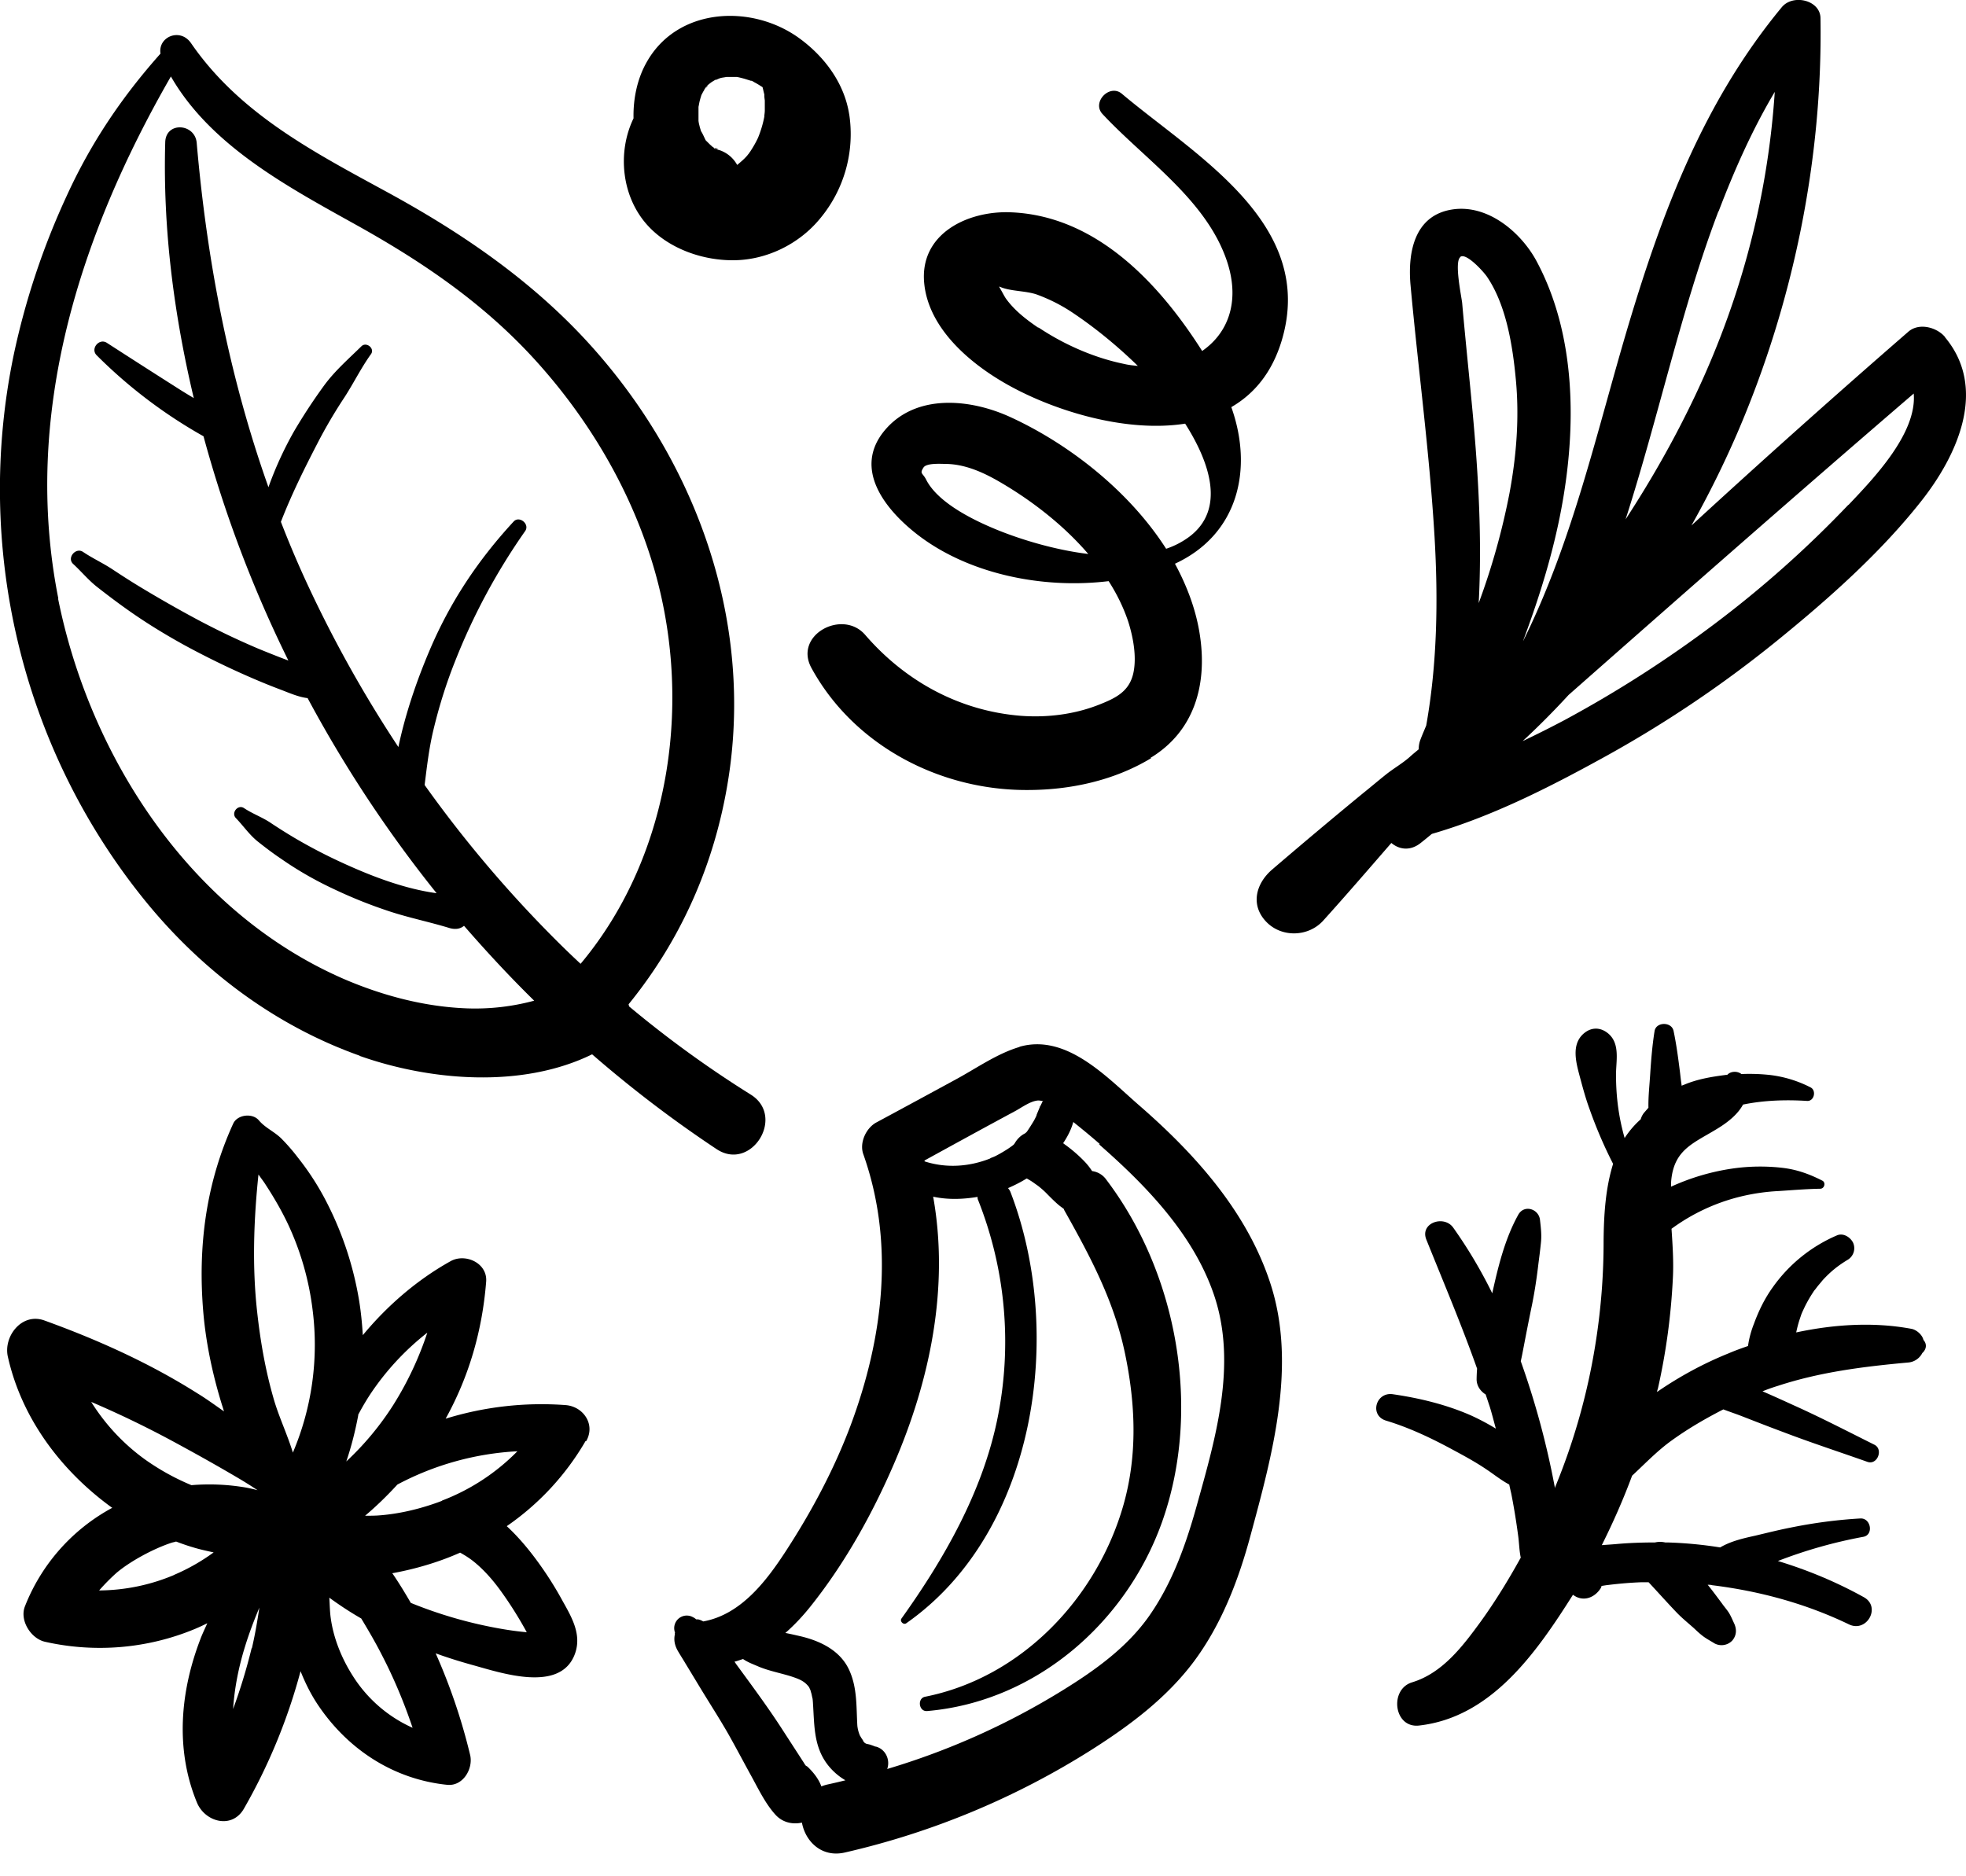 <svg width="66" height="63" fill="none" xmlns="http://www.w3.org/2000/svg"><g clip-path="url(#clip0_3726_1779)" fill="black"><path d="M12.075 35.454c2.363.836 5.448 1.102 7.803-.053a40.653 40.653 0 004.18 3.184c1.162.767 2.324-1.095 1.147-1.831a36.63 36.63 0 01-4.088-2.964.222.222 0 00-.016-.068c1.854-2.28 2.994-4.962 3.397-7.888.737-5.402-1.33-10.751-5.053-14.65-1.877-1.96-4.103-3.457-6.474-4.748C10.517 5.098 8.04 3.814 6.414 1.45c-.365-.532-1.117-.213-1.026.35-1.292 1.451-2.333 2.993-3.146 4.771a25.133 25.133 0 00-1.786 5.365C-.866 18.335.7 25.044 4.796 30.15c1.906 2.379 4.391 4.27 7.279 5.297v.007zM1.96 20.105C.73 13.935 2.675 7.887 5.737 2.568c1.353 2.356 3.99 3.739 6.277 5.015 2.256 1.261 4.308 2.667 6.048 4.612 1.694 1.892 3.04 4.15 3.8 6.58 1.428 4.53.729 9.886-2.371 13.587a30.33 30.33 0 01-.874-.844 41.01 41.01 0 01-4.362-5.16c.076-.607.145-1.215.289-1.823.19-.798.433-1.58.737-2.34a20.984 20.984 0 012.348-4.362c.167-.235-.198-.531-.388-.319-1.2 1.3-2.135 2.705-2.826 4.339-.426 1.003-.806 2.112-1.041 3.23a41.897 41.897 0 01-3.169-5.715 35.14 35.14 0 01-.775-1.846c.35-.904.775-1.763 1.224-2.63.273-.531.577-1.048.904-1.542.311-.478.562-.995.896-1.459.137-.19-.152-.425-.319-.266-.433.426-.881.813-1.246 1.307a18.792 18.792 0 00-1.018 1.55 11.968 11.968 0 00-.859 1.877C7.69 12.636 6.946 8.753 6.604 4.802c-.054-.661-1.034-.73-1.057-.03-.083 2.902.29 5.774.958 8.594-.205-.122-.418-.251-.616-.38-.767-.487-1.535-.98-2.302-1.475-.258-.167-.562.198-.342.418a16.484 16.484 0 003.587 2.72 41.622 41.622 0 002.849 7.53c-.342-.128-.684-.265-1.018-.402a25.824 25.824 0 01-2.021-.965 42.888 42.888 0 01-1.984-1.132c-.288-.175-.57-.357-.858-.547-.327-.22-.684-.38-1.01-.6-.244-.168-.555.197-.335.402.273.25.501.532.798.768.311.243.63.486.95.714.645.463 1.314.874 2.005 1.254a28 28 0 002.09 1.025c.365.16.73.312 1.094.449.304.114.616.258.935.296a42.684 42.684 0 004.33 6.55c-1.063-.145-2.142-.555-3.092-.988a17.685 17.685 0 01-1.686-.874 18.852 18.852 0 01-.829-.524c-.273-.175-.585-.289-.858-.471-.205-.137-.441.16-.274.334.25.259.448.555.73.783.258.205.516.402.79.585.555.387 1.14.722 1.755 1.01.608.29 1.231.54 1.877.753.668.22 1.352.357 2.021.562.205.06.372.023.486-.076.753.866 1.535 1.71 2.356 2.515a7.6 7.6 0 01-2.257.258c-1.42-.053-2.826-.425-4.133-.987-5.137-2.234-8.526-7.432-9.597-12.789l.015.023zM65.294 11.314c-.266-.319-.866-.494-1.231-.175a351.75 351.75 0 00-7.28 6.505 33.394 33.394 0 001.535-3.093C60.212 10.16 61.191 5.32 61.115.608c-.008-.608-.927-.82-1.3-.365-2.621 3.169-4.004 6.854-5.144 10.66-1.064 3.565-1.861 7.242-3.54 10.624.015-.054.037-.1.053-.152.516-1.398.957-2.827 1.23-4.286.51-2.713.51-5.828-.835-8.328-.487-.904-1.55-1.861-2.728-1.74-1.406.152-1.596 1.512-1.497 2.568.258 2.82.638 5.616.805 8.442.122 2.097.092 4.24-.28 6.33-.062.152-.13.304-.19.463a.892.892 0 00-.062.335c-.106.09-.212.174-.311.266-.243.212-.524.372-.775.57-.266.212-.524.432-.79.645a192.851 192.851 0 00-3.04 2.553c-.562.48-.744 1.216-.182 1.778.517.517 1.406.487 1.9-.068.775-.859 1.527-1.732 2.28-2.599.25.213.614.282.964.016.137-.107.266-.213.395-.32 2.021-.585 3.944-1.565 5.752-2.56a39.365 39.365 0 005.82-3.913c1.733-1.406 3.48-2.956 4.848-4.689 1.239-1.565 2.242-3.799.806-5.516v-.008zm-7.599-4.217c.525-1.375 1.125-2.735 1.885-4.012-.25 3.761-1.254 7.401-2.994 10.858-.6 1.2-1.276 2.363-2.014 3.496 1.11-3.45 1.87-7.067 3.116-10.342h.007zm-8.67 1.527c.198-.144.768.487.89.661.653.958.866 2.326.972 3.45.122 1.277.023 2.56-.212 3.822a23.402 23.402 0 01-1.034 3.693c.114-2.135-.008-4.286-.205-6.42-.114-1.216-.243-2.44-.35-3.655-.022-.213-.273-1.391-.06-1.543v-.008zm13.024 8.328a36.452 36.452 0 01-4.46 3.974 39.71 39.71 0 01-5.053 3.245c-.471.25-.942.486-1.42.714a26.949 26.949 0 001.542-1.55c3.844-3.389 7.697-6.778 11.587-10.121.114 1.337-1.352 2.857-2.188 3.738h-.008zM28.509 3.845c-.16-1.033-.806-1.915-1.634-2.53C25.28.122 22.75.228 21.708 2.09c-.311.547-.455 1.215-.44 1.884-.555 1.147-.403 2.652.494 3.617.721.775 1.854 1.163 2.895 1.147 1.094-.015 2.173-.547 2.872-1.398a4.43 4.43 0 00.98-3.503v.008zm-4.977.555v-.008a1.65 1.65 0 01-.053-.182 1.076 1.076 0 01-.03-.152v-.069-.387-.015c.015-.061.022-.122.037-.183.016-.068.038-.137.061-.213.03-.053.053-.106.084-.151.015-.023.023-.046.038-.061-.015.015-.015.023-.038.038.015-.015.03-.038.045-.053v-.008c.023-.038.046-.053.054-.06 0 0 .015-.016.015-.024a1.744 1.744 0 01.152-.121l.114-.069c.038-.015.197-.121.053-.03-.122.084.06-.015.121-.03.046-.016.137-.023.198-.038h.357c.084.015.167.038.25.06l.221.069h.023c.03.015.068.03.068.038.107.053.198.114.297.175.023.083.038.167.06.243v.038c0 .053.008.106.016.167v.334c0 .053-.008.114-.015.167v.038a3.746 3.746 0 01-.213.714 3.426 3.426 0 01-.243.433c0 .008-.046.061-.061.092-.023.023-.06.076-.069.083-.098.114-.212.206-.326.304a1.064 1.064 0 00-.63-.509.058.058 0 01-.039-.015.133.133 0 01.038.03c-.015-.015-.038-.022-.06-.037-.016 0-.031-.008-.046-.016-.046-.015-.053-.022-.038-.03 0 0-.015 0-.015-.008-.016-.007-.03-.022-.046-.03-.03-.03-.06-.053-.091-.084l-.13-.129c-.045-.083-.113-.258-.174-.327l.015.016z"/><path d="M24.004 4.977s.053.03.083.038h.023c-.053-.038-.098-.053-.106-.045v.007zM23.752 2.88s-.038.046-.06.068c0 0 0 .016-.008.016.068-.061.083-.092.068-.084zM52.816 53.554c.304.228.691.121.912-.213.022-.03.03-.06.038-.091.068-.008.136-.023.212-.03.365-.046.73-.077 1.095-.092h.273c.312.334.616.676.935 1.01.175.183.38.35.57.518.09.083.182.174.28.25.13.107.282.183.426.274a.497.497 0 00.593-.091c.152-.175.16-.388.06-.593-.053-.114-.106-.243-.174-.35-.068-.106-.152-.197-.22-.296-.16-.213-.32-.433-.487-.638.053 0 .1 0 .152.015 1.596.198 3.138.616 4.59 1.315.6.288 1.086-.586.501-.912-.92-.51-1.884-.912-2.887-1.216a15.917 15.917 0 012.872-.813c.35-.069.25-.63-.099-.616-.798.046-1.588.152-2.37.312-.388.076-.776.175-1.163.266-.41.091-.813.182-1.178.395a13.717 13.717 0 00-1.763-.167h-.083a.742.742 0 00-.342 0c-.433 0-.866.015-1.292.053-.16.015-.327.023-.494.038.38-.76.722-1.535 1.018-2.333.441-.41.859-.85 1.353-1.2.54-.388 1.117-.722 1.71-1.026.197.076.402.144.6.22.471.183.934.365 1.406.54.934.357 1.892.669 2.834 1.003.334.114.54-.426.228-.578-.897-.448-1.793-.912-2.705-1.322-.35-.16-.7-.319-1.049-.47.175-.07.342-.13.517-.183 1.413-.464 2.864-.646 4.361-.783a.585.585 0 00.487-.319c.136-.122.167-.296.038-.44-.038-.175-.236-.343-.403-.373-1.262-.236-2.591-.152-3.868.121.03-.144.069-.296.114-.433l.046-.136.007-.023c.038-.099.084-.19.13-.289a4.66 4.66 0 01.288-.494c0-.007.038-.053.046-.06l.076-.1c.06-.075.122-.144.182-.22.266-.288.51-.486.851-.691a.453.453 0 00.168-.57c-.092-.182-.327-.334-.54-.243a5.1 5.1 0 00-2.158 1.747c-.273.38-.471.79-.63 1.224a3.38 3.38 0 00-.175.6c-.008.046-.016.091-.023.144-.22.076-.433.152-.646.244-.851.342-1.657.782-2.409 1.299a.633.633 0 01.03-.114c.274-1.216.441-2.454.502-3.7.03-.548-.008-1.11-.045-1.665a6.53 6.53 0 012.302-1.078 6.862 6.862 0 011.307-.19c.456-.03.92-.069 1.383-.077.144 0 .197-.212.068-.273-.448-.228-.874-.38-1.375-.433a6.546 6.546 0 00-1.543.015 7.569 7.569 0 00-2.158.623c0-.076 0-.152.008-.228.106-1.04.767-1.238 1.565-1.732.334-.205.669-.471.844-.798.706-.145 1.443-.167 2.15-.122.243.015.32-.357.114-.456a4.01 4.01 0 00-1.375-.417 6.474 6.474 0 00-.943-.03c-.136-.107-.364-.1-.478.03h-.046c-.478.06-.98.144-1.428.341-.016 0-.038.016-.053.023-.023-.144-.039-.288-.054-.425-.06-.479-.121-.95-.22-1.421-.069-.312-.593-.304-.638.015-.076.479-.114.95-.145 1.428-.023.38-.068.76-.06 1.14l-.152.175a.622.622 0 00-.107.213 3.075 3.075 0 00-.54.63 7.42 7.42 0 01-.235-1.17 8.076 8.076 0 01-.053-1.048c.015-.449.121-.988-.281-1.307-.259-.205-.563-.198-.813.023-.41.364-.251.957-.13 1.413.1.372.198.745.335 1.117.22.623.486 1.246.79 1.839-.258.828-.311 1.724-.319 2.583a21.7 21.7 0 01-.258 3.366 21.403 21.403 0 01-1.383 4.94v-.046a27.861 27.861 0 00-1.14-4.217c.038-.16.068-.327.099-.487.09-.47.182-.942.28-1.413.092-.456.16-.912.214-1.375.03-.228.06-.464.083-.692.03-.266 0-.509-.03-.775-.038-.372-.532-.532-.73-.175-.448.806-.676 1.74-.873 2.637a15.84 15.84 0 00-1.315-2.211c-.312-.426-1.124-.152-.897.41.578 1.436 1.186 2.872 1.703 4.331a5.38 5.38 0 00-.016.357c0 .22.13.403.304.51l.137.41c.076.243.137.494.205.737a7.792 7.792 0 00-.828-.44c-.828-.366-1.74-.586-2.63-.715-.577-.084-.797.722-.22.889.798.243 1.528.593 2.257.988.365.197.73.395 1.08.63.265.175.516.38.79.525.022.106.045.205.068.304.091.463.167.927.228 1.39.038.258.038.517.091.76-.403.73-.843 1.451-1.33 2.128-.608.835-1.291 1.747-2.317 2.059-.775.235-.616 1.55.235 1.451 2.432-.274 3.944-2.462 5.16-4.384h.015zM22.65 54.815c-.03-.06-.015-.038 0 0zM34.907 37.156v-.015c-.023.046-.015.038 0 .015z"/><path d="M34.239 35.15c-.76.22-1.475.73-2.166 1.102-.881.479-1.763.958-2.652 1.436-.342.183-.577.676-.44 1.064 1.063 2.994.668 6.178-.426 9.11-.555 1.475-1.3 2.873-2.158 4.195-.669 1.033-1.527 2.158-2.789 2.386a.598.598 0 00-.167-.069h-.068a.496.496 0 00-.114-.076.422.422 0 00-.593.532v.016c0-.016-.015-.023-.015-.03v.014c0 .008 0 .016.008.03-.046.198-.016.388.113.601.076.13.16.258.236.388.19.311.372.615.562.927.297.486.6.957.882 1.45.258.457.501.92.752 1.376.243.44.479.942.82 1.322.244.274.586.342.897.274.114.623.654 1.185 1.444 1.003a26.612 26.612 0 008.305-3.465c1.276-.813 2.492-1.725 3.404-2.94.935-1.254 1.505-2.744 1.907-4.24.73-2.698 1.566-5.73.661-8.48-.79-2.41-2.545-4.354-4.43-5.988-1.079-.942-2.424-2.394-3.996-1.938h.023zM28.41 59.77a19.84 19.84 0 01-.646.151 1.39 1.39 0 00-.19.061c-.091-.25-.266-.471-.456-.653-.023-.023-.046-.03-.069-.046-.022-.03-.045-.06-.06-.091l-.753-1.163c-.478-.737-1.003-1.443-1.52-2.15-.022-.03-.037-.06-.06-.084.099-.023.19-.06.289-.09.16.113.357.181.531.258.35.144.722.212 1.087.326.25.084.448.152.6.365 0 0 .03.068.046.099 0 .015.038.136.038.136 0 .016.038.183.03.137 0-.015.016.137.016.183.045.66.022 1.322.395 1.907.174.273.433.517.721.676v-.023zm8.48-21.352c1.58 1.383 3.175 3.024 3.867 5.068.79 2.34.038 4.848-.6 7.135-.358 1.276-.813 2.545-1.58 3.64-.738 1.048-1.794 1.808-2.873 2.476a24.5 24.5 0 01-5.92 2.66c.107-.296-.045-.661-.38-.752h-.022c-.03-.016-.076-.03-.16-.061-.045-.015-.098-.023-.151-.038-.016-.008-.03-.023-.046-.03.008.015.008.015.015.022-.015-.022-.076-.09-.076-.098.069.076-.068-.107-.06-.107-.046-.076-.023-.03-.046-.083a1.147 1.147 0 01-.076-.304c-.038-.631 0-1.262-.266-1.854-.296-.669-.973-.996-1.657-1.155-.167-.038-.326-.076-.494-.107.312-.273.593-.577.836-.881 1.155-1.444 2.082-3.108 2.812-4.802 1.223-2.834 1.854-5.942 1.314-8.966.487.106.996.09 1.49.007 0 .038 0 .069.022.114a12.895 12.895 0 01.631 7.401c-.51 2.424-1.778 4.643-3.206 6.641-.069.091.068.228.16.16 4.376-3.063 5.326-9.75 3.494-14.49-.022-.054-.053-.084-.076-.122.494-.213.95-.494 1.33-.882.334-.334.722-.828.859-1.337.304.243.6.486.896.745h-.038zm-1.893-1.429s-.06.13-.083.167l-.114.274v.015c-.008.015-.015.038-.023.053-.03.061-.06.122-.099.183-.06.098-.121.197-.19.296-.007.015-.015.023-.023.03l-.03.03a.985.985 0 01-.121.13c-.183.197-.32.304-.494.418-.107.068-.22.137-.335.197-.053.03-.106.054-.16.076a.37.37 0 00-.098.046c-.722.281-1.482.32-2.189.091v-.03c1.011-.555 2.022-1.11 3.04-1.657.213-.114.517-.342.775-.357.06 0 .114.015.167.023l-.008.008-.015.007z"/><path d="M34.762 37.977a.839.839 0 00-.402.106.829.829 0 00-.335.388c-.129.311-.053.623.16.881.121.145.304.22.456.32.068.045.137.098.205.144.114.09.22.182.32.288.113.114.227.228.349.335.06.053.129.099.197.152a.268.268 0 00.03.068c.874 1.558 1.665 3.04 2.03 4.81.349 1.687.417 3.381-.054 5.053-.889 3.13-3.42 5.805-6.664 6.45-.266.054-.212.502.069.48 3.64-.312 6.679-2.956 7.887-6.345 1.337-3.761.532-8.328-1.87-11.496a.693.693 0 00-.478-.29 2.123 2.123 0 00-.258-.326 4.748 4.748 0 00-.661-.57 3.468 3.468 0 00-.449-.296 1.194 1.194 0 00-.532-.152zM19.68 48.387c.319-.563-.1-1.163-.692-1.208a10.898 10.898 0 00-4.027.456c.79-1.43 1.23-2.964 1.36-4.605.045-.623-.7-.958-1.193-.684-1.094.608-2.105 1.466-2.948 2.485-.023-.38-.061-.768-.122-1.148a11.23 11.23 0 00-1.079-3.29 9 9 0 00-.98-1.527 6.458 6.458 0 00-.562-.646c-.236-.228-.532-.35-.745-.6-.213-.259-.73-.198-.866.114-.912 1.998-1.186 4.118-1.003 6.306.091 1.072.319 2.136.638 3.161.023.061.038.13.06.19-.295-.205-.584-.418-.896-.608-1.61-1.018-3.35-1.8-5.136-2.446-.76-.274-1.383.54-1.224 1.223.464 2.067 1.786 3.822 3.48 5.053 0 0 .016.008.023.015a6.427 6.427 0 00-2.933 3.313c-.182.471.205 1.08.677 1.185 1.686.38 3.45.229 5.037-.433a6.76 6.76 0 00.41-.19c-.083.19-.174.373-.243.563-.668 1.755-.835 3.685-.106 5.455.266.654 1.178.912 1.58.206a19.264 19.264 0 001.9-4.613c.16.403.357.798.6 1.155 1.003 1.482 2.53 2.477 4.324 2.66.54.053.881-.555.767-1.01a19.744 19.744 0 00-1.155-3.405c.418.152.836.281 1.247.395.965.266 2.963.95 3.434-.395.22-.63-.106-1.2-.41-1.74a11.729 11.729 0 00-.89-1.398c-.258-.35-.6-.768-.995-1.132a8.885 8.885 0 002.645-2.857h.022zm-7.66-.874a8.7 8.7 0 01.395-.676 8.863 8.863 0 011.93-2.09 11.077 11.077 0 01-1.14 2.424 9.727 9.727 0 01-1.58 1.9c.175-.51.304-1.034.403-1.558h-.008zm-6.162 5.364a6.558 6.558 0 01-2.53.525 6.96 6.96 0 01.577-.585c.464-.395 1.254-.821 1.862-1.019.053-.015.098-.022.144-.038.182.069.372.137.555.19.22.069.463.122.706.175a6.675 6.675 0 01-1.322.752h.008zm.57-3.009a7.976 7.976 0 01-1.573-.873 6.863 6.863 0 01-1.793-1.923 33.31 33.31 0 012.727 1.315c.76.41 1.52.835 2.265 1.276.205.122.395.243.592.373a5.1 5.1 0 00-.41-.092 7.265 7.265 0 00-1.816-.076h.008zm2.02 5.471a19.2 19.2 0 01-.622 2.044c.045-.706.19-1.42.395-2.082.137-.448.304-.889.486-1.322-.068.456-.144.904-.25 1.36h-.008zm.183-11.306c-.167-1.512-.114-3.07.046-4.597.083.121.175.235.25.357.267.41.51.828.722 1.269a9.49 9.49 0 01.844 2.91 9.262 9.262 0 01-.661 4.802c-.19-.623-.487-1.238-.654-1.839-.273-.95-.44-1.922-.547-2.902zm4.187 11.534c.41.79.752 1.611 1.033 2.447a4.59 4.59 0 01-2.02-1.763c-.365-.577-.64-1.254-.73-1.938-.03-.22-.03-.448-.046-.668.342.25.7.486 1.072.699.243.403.478.805.691 1.223zm4.878-.76a10.593 10.593 0 01-.858-.114 14.699 14.699 0 01-3.047-.873c-.19-.327-.388-.654-.6-.965-.008-.008-.016-.023-.024-.03.798-.145 1.581-.38 2.28-.692.137.076.274.16.403.258.395.304.737.707 1.025 1.117.297.418.57.859.814 1.307l.007-.008zm-2.857-4.414c-.699.266-1.451.448-2.18.494-.137.007-.274.007-.403.007.387-.326.744-.676 1.086-1.048a9.65 9.65 0 014.027-1.117 7.102 7.102 0 01-2.53 1.656v.008zM38.624 25.447c1.466-.889 1.9-2.439 1.664-4.072-.122-.859-.426-1.672-.844-2.447 2.136-.988 2.63-3.191 1.892-5.258.76-.44 1.36-1.148 1.687-2.219 1.193-3.936-2.895-6.223-5.364-8.305-.41-.342-1.018.289-.646.684 1.436 1.542 3.518 2.895 4.194 4.992.426 1.337 0 2.378-.85 2.963-1.46-2.302-3.58-4.551-6.437-4.657-1.42-.054-3.047.706-2.895 2.37.145 1.58 1.634 2.789 2.926 3.488 1.572.851 3.898 1.542 5.835 1.239.836 1.314 1.36 2.88.137 3.799a2.783 2.783 0 01-.775.402c-1.239-1.937-3.252-3.51-5.213-4.414-1.345-.623-3.206-.82-4.255.463-1.026 1.262.008 2.591 1.049 3.42 1.71 1.36 4.225 1.892 6.489 1.618.273.425.494.874.653 1.345.168.524.297 1.2.175 1.748-.137.607-.577.828-1.132 1.048-.836.334-1.763.448-2.652.38-2.059-.167-3.875-1.162-5.22-2.72-.76-.874-2.409.007-1.8 1.117 1.42 2.598 4.307 4.11 7.256 4.095 1.436 0 2.91-.319 4.149-1.071l-.023-.008zm-3.77-14.444c-.402-.274-.797-.578-1.086-.98-.053-.076-.152-.274-.228-.396h.023c.35.16.874.13 1.254.266.433.16.836.365 1.216.623.76.51 1.504 1.125 2.165 1.77-.152-.014-.311-.03-.463-.067-1.01-.206-2.021-.654-2.873-1.224l-.007.008zm-1.367 6.793c-.767-.312-2.006-.904-2.401-1.702-.114-.22-.22-.183-.084-.395.1-.16.593-.122.753-.122.623.008 1.215.266 1.747.57 1.072.615 2.173 1.451 3.032 2.454-1.124-.137-2.241-.479-3.047-.805z"/></g><defs><clipPath id="clip0_3726_1779"><path fill="white" d="M0 0h66v62.239H0z"/></clipPath></defs></svg>